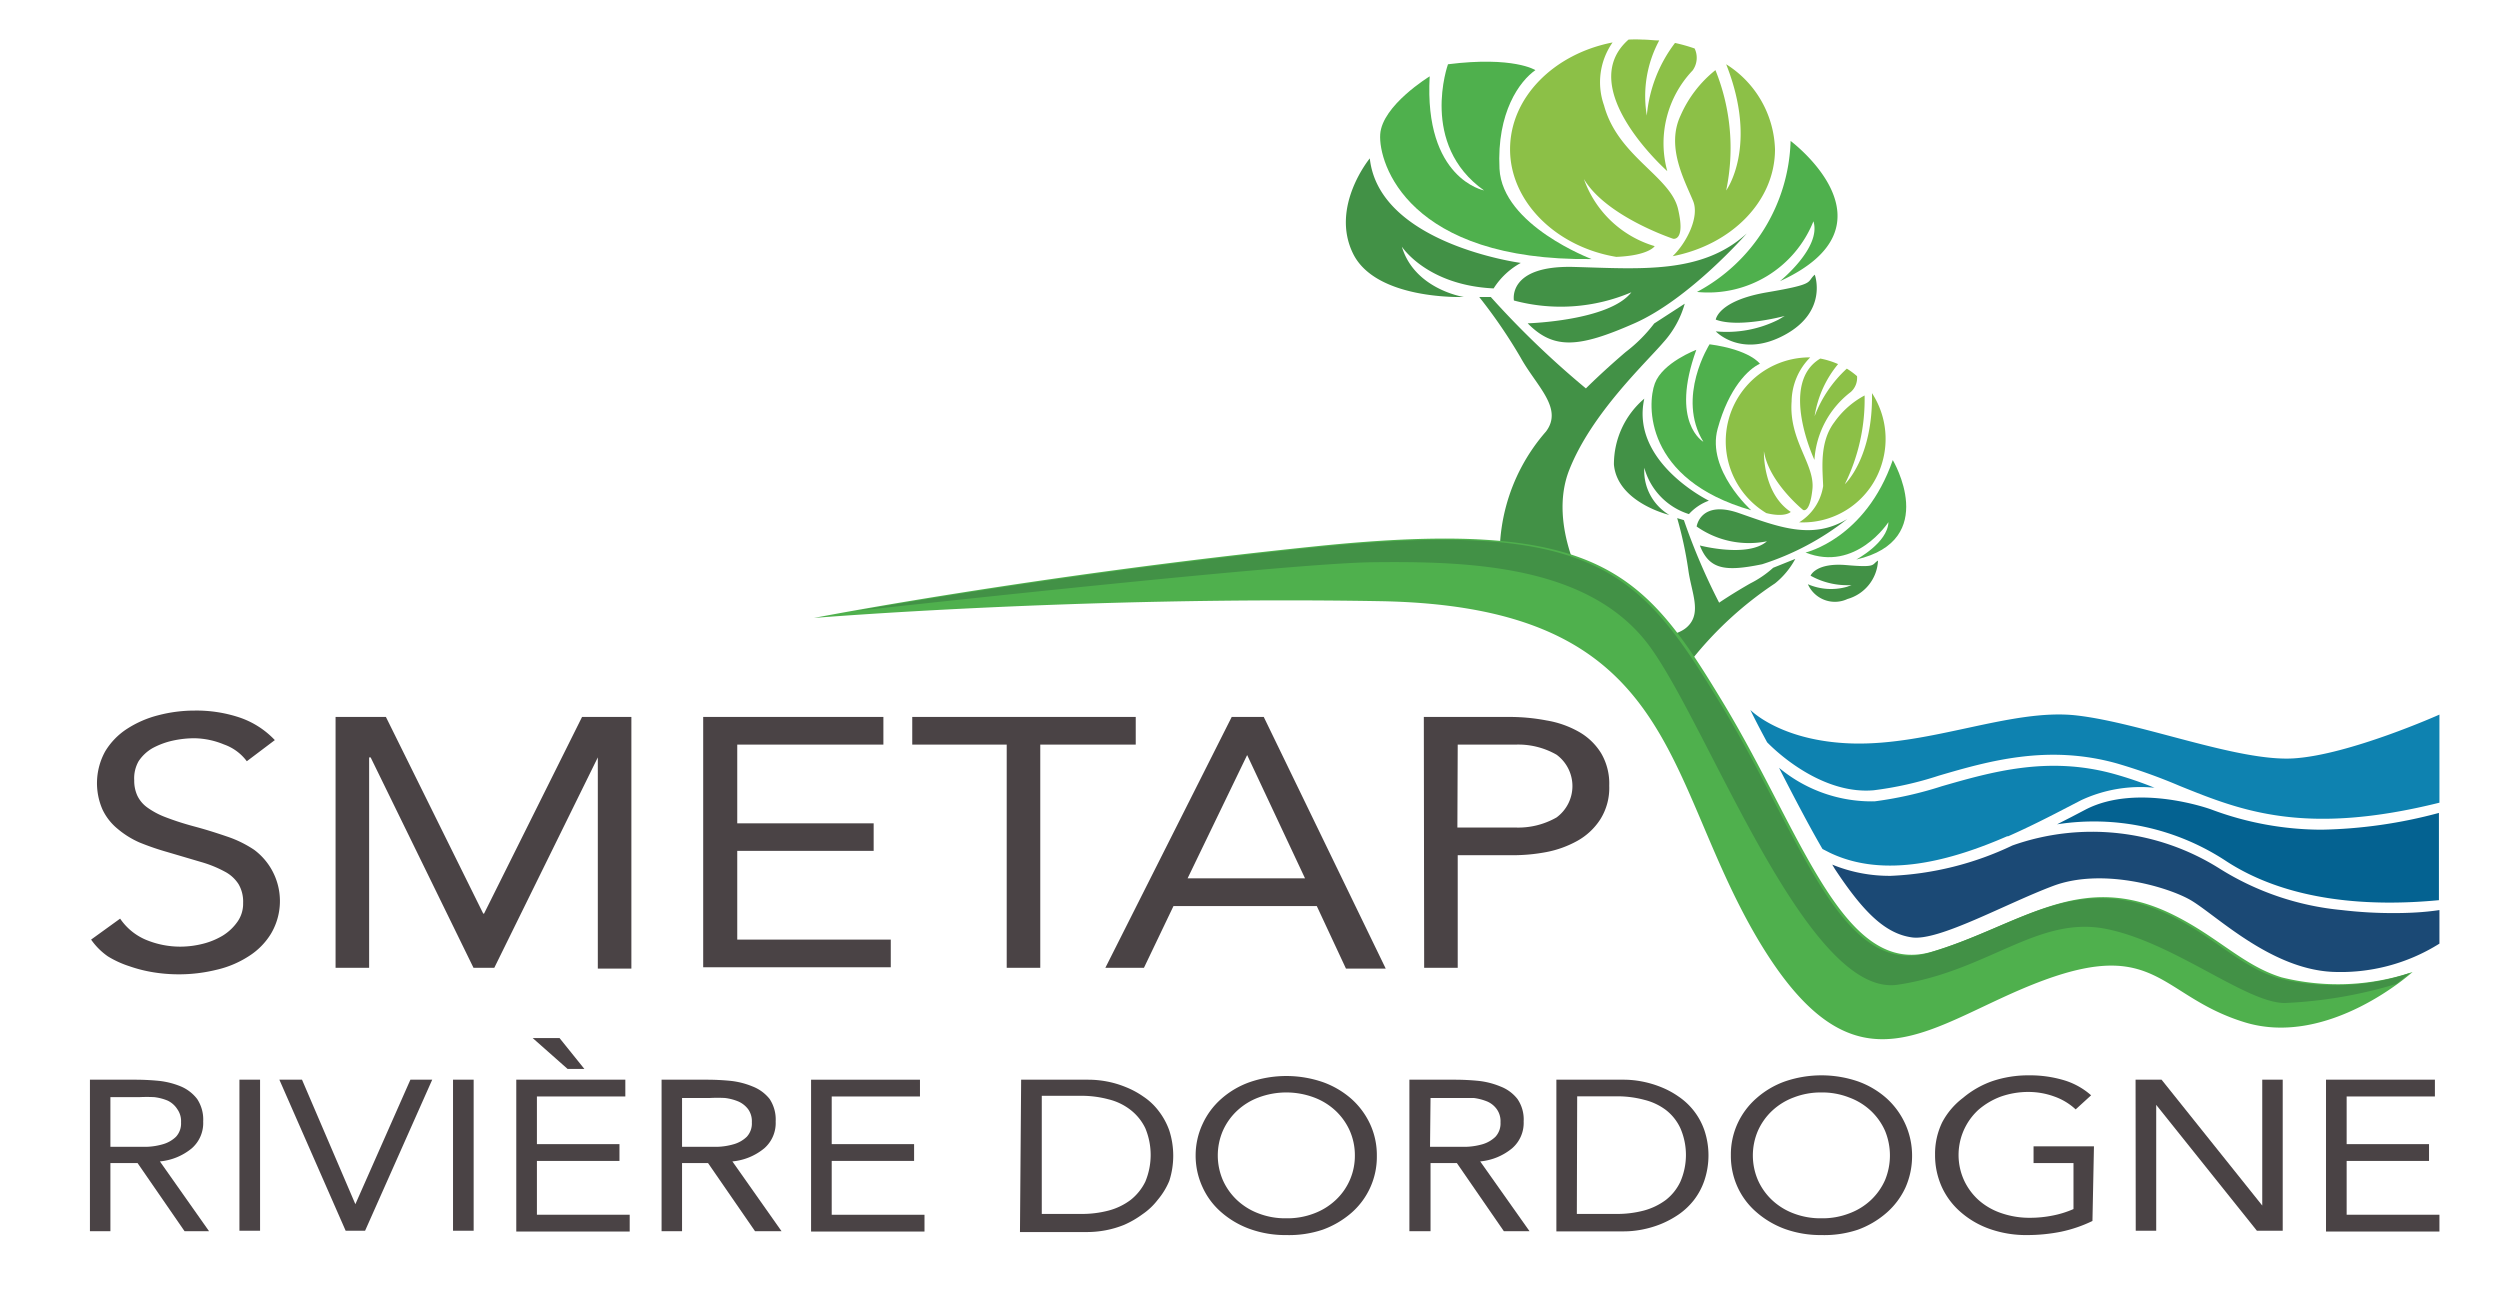 <?xml version="1.0" encoding="UTF-8"?> <svg xmlns="http://www.w3.org/2000/svg" id="Calque_1" data-name="Calque 1" viewBox="0 0 149 78"><defs><style>.cls-1{fill:#8cc047;}.cls-2{fill:#4fb04d;}.cls-3{fill:#429146;}.cls-4{fill:#0e82b0;}.cls-5{fill:#046291;}.cls-6{fill:#1b4975;}.cls-7{fill:#4a4345;}</style></defs><title>fPlan de travail 1</title><path class="cls-1" d="M98.62,14.67a6.4,6.4,0,0,1-4.22-4c1.33,2.24,5.32,3.56,5.32,3.56s.75.17.29-1.78S96.42,9.32,95.6,6.28a4.13,4.13,0,0,1,.51-3.75C92.62,3.21,90,5.8,90,8.9s2.72,5.81,6.33,6.41C98.28,15.23,98.62,14.67,98.62,14.67Z"></path><path class="cls-1" d="M99.37,10.2a6.29,6.29,0,0,1,1.51-6A1.29,1.29,0,0,0,101,2.89a10,10,0,0,0-1.17-.33,8.38,8.38,0,0,0-1.68,4.33,7,7,0,0,1,.74-4.48c-.32,0-.66-.05-1-.05a7.56,7.56,0,0,0-.83,0C93.78,5.25,99.37,10.2,99.37,10.2Z"></path><path class="cls-1" d="M105.79,8.9a6.2,6.2,0,0,0-2.91-5.07c1.94,4.9,0,7.52,0,7.52a12.37,12.37,0,0,0-.64-7.17,7.1,7.1,0,0,0-2.08,2.71c-.87,1.86.23,3.83.75,5.09.39.94-.38,2.48-1.22,3.29C103.19,14.59,105.79,12,105.79,8.9Z"></path><path class="cls-2" d="M101.14,17.4a10.54,10.54,0,0,0,5.58-9s6.7,5-.64,8.36c0,0,2.49-2,2-3.57A6.75,6.75,0,0,1,101.14,17.4Z"></path><path class="cls-3" d="M108.16,16.37s.81,2.18-1.79,3.59-4.11-.21-4.11-.21a6.87,6.87,0,0,0,3.74-.7l.37-.22s-2.72.74-4.11.22c0,0,.13-1.13,3.07-1.63S107.64,16.83,108.16,16.37Z"></path><path class="cls-3" d="M104.11,13.91s-3.41,3.91-6.7,5.36-4.8,1.59-6.36,0c0,0,4.85-.14,6.18-1.85a10.74,10.74,0,0,1-7,.49s-.41-2.11,3.58-2S101.45,16.35,104.11,13.91Z"></path><path class="cls-2" d="M94.86,15.44s-5.32-2-5.49-5.38,1.21-5.23,2.14-5.88c0,0-1.29-.84-5.21-.35,0,0-1.72,4.78,2.15,7.52,0,0-3.59-.68-3.24-6.8,0,0-2.84,1.73-2.95,3.46S83.93,15.57,94.86,15.44Z"></path><path class="cls-3" d="M90.64,15.67s-8.44-1.12-9-6.23c0,0-2.37,2.87-1,5.67s6.6,2.59,6.6,2.59-2.93-.45-3.69-3c0,0,1.48,2.3,5.47,2.49A4.44,4.44,0,0,1,90.64,15.67Z"></path><path class="cls-3" d="M100.41,18.1l-1.82,1.18a8.92,8.92,0,0,1-1.7,1.7c-1.45,1.24-2.37,2.17-2.37,2.17a53.85,53.85,0,0,1-5.67-5.45h-.69a30.68,30.68,0,0,1,2.48,3.63c.93,1.68,2.55,3,1.5,4.39a11.13,11.13,0,0,0-2.54,9.53h5S92.2,31.37,93.53,28s4.57-6.38,5.61-7.6A5.75,5.75,0,0,0,100.41,18.1Z"></path><path class="cls-1" d="M106.73,30.51c-1.69-1.12-1.6-3.62-1.6-3.62.29,1.85,2.33,3.5,2.33,3.5s.4.26.56-1.23-1.41-2.9-1.24-5.24a3.78,3.78,0,0,1,1.11-2.62,5,5,0,0,0-2.62,9.28C106.4,30.86,106.73,30.51,106.73,30.51Z"></path><path class="cls-1" d="M108.14,27.41a5.53,5.53,0,0,1,2.17-4.05,1.13,1.13,0,0,0,.37-.94,4.57,4.57,0,0,0-.61-.45,7.37,7.37,0,0,0-1.92,2.84,6.42,6.42,0,0,1,1.4-3.11,4.79,4.79,0,0,0-.57-.21,4.37,4.37,0,0,0-.49-.12C106,22.85,108.14,27.41,108.14,27.41Z"></path><path class="cls-1" d="M112.17,27.6a5,5,0,0,0-.6-4.17c.07,3.87-1.62,5.43-1.62,5.43a11.37,11.37,0,0,0,1.18-5.29,5.18,5.18,0,0,0-1.8,1.59c-.91,1.2-.7,2.81-.67,3.81a3.08,3.08,0,0,1-1.43,2.16A4.91,4.91,0,0,0,112.17,27.6Z"></path><path class="cls-2" d="M107.61,32.93s3.57-.81,5.2-5.51c0,0,2.84,4.77-2.18,5.93,0,0,1.88-1,1.92-2.23C112.55,31.12,110.61,34.12,107.61,32.93Z"></path><path class="cls-3" d="M111.93,33.41a2.5,2.5,0,0,1-1.82,2.29,1.76,1.76,0,0,1-2.36-.88,3.48,3.48,0,0,0,2.34.15l.26-.1a4.46,4.46,0,0,1-2.44-.56s.31-.79,2.14-.63S111.53,33.65,111.93,33.41Z"></path><path class="cls-3" d="M110.1,30.93a16.05,16.05,0,0,1-5.08,2.7c-2.24.46-3.15.3-3.71-1.12,0,0,2.86.75,4-.25a5.41,5.41,0,0,1-4.19-.88s.22-1.6,2.52-.8S108,32.22,110.1,30.93Z"></path><path class="cls-2" d="M104.37,30.41s-2.67-2.4-2-4.85,1.84-3.57,2.52-3.88c0,0-.57-.83-3-1.16,0,0-2,3.15-.37,5.81,0,0-2-1.12-.42-5.48,0,0-2,.75-2.47,2S98,28.59,104.37,30.41Z"></path><path class="cls-3" d="M101.85,29.84S97.16,27.55,98,23.76a5.13,5.13,0,0,0-1.81,3.93c.21,2.27,3.3,3,3.3,3A3.06,3.06,0,0,1,98,27.88a4,4,0,0,0,2.66,2.76A3,3,0,0,1,101.85,29.84Z"></path><path class="cls-3" d="M107,33.31l-1.32.53a6.13,6.13,0,0,1-1.36.93c-1.12.64-1.86,1.15-1.86,1.15A37.39,37.39,0,0,1,100.36,31l-.4-.12a23.33,23.33,0,0,1,.66,3.06c.18,1.37.84,2.6-.07,3.43s-2.31,0-2.92,4l2.29,3.33s-.56-3.22.94-5.42a21.58,21.58,0,0,1,4.93-4.51A4.75,4.75,0,0,0,107,33.31Z"></path><path class="cls-2" d="M143.79,57.93s-5,4.53-10,3-5.23-5-12-2.5-11.1,7.56-17.05-2.5C99,46.19,100.05,36.14,82.25,35.83s-33.74,1-33.74,1,13.14-2.55,30-4.28S98,34.1,102.71,41.9s7.14,16.38,12.44,14.82,8.82-5,14.45-2.16c2.6,1.3,4.13,3,6.38,3.69A13.91,13.91,0,0,0,143.79,57.93Z"></path><path class="cls-4" d="M111.67,47.1a20.54,20.54,0,0,0,3.88-.87c3-.88,6.49-1.87,10.58-.74a33.42,33.42,0,0,1,3.78,1.35c3.66,1.48,7.44,3,15.48,1V42.59S140,45,136.69,45.2s-9.06-2.12-12.93-2.56-8.69,1.81-13.39,1.67c-4.25-.13-6.05-2-6.05-2s.38.79,1,1.93C106.16,45.1,108.77,47.35,111.67,47.1Z"></path><path class="cls-5" d="M131.78,48.24h0s-4.35-1.59-7.46,0l-.86.45-.86.44a14.31,14.31,0,0,1,10,2.14c3.81,2.53,8.8,2.76,12.76,2.38V48.45a28.78,28.78,0,0,1-7,1A18.84,18.84,0,0,1,131.78,48.24Z"></path><path class="cls-6" d="M142.65,54.42a25.88,25.88,0,0,1-3.08-.18,16.61,16.61,0,0,1-7.28-2.47,14.24,14.24,0,0,0-12.35-1.38,18.68,18.68,0,0,1-7.24,1.81,9,9,0,0,1-3.5-.67l.15.25c1.69,2.56,3,3.87,4.61,4.09s5.56-2,8.41-3.07,6.65,0,8.11.8,4.72,4.11,8.48,4.32a11.06,11.06,0,0,0,6.43-1.68v-2C144.46,54.38,143.54,54.42,142.65,54.42Z"></path><path class="cls-4" d="M119.63,49.84h0l.06,0c1.29-.57,2.48-1.18,3.48-1.7l.87-.45a8.38,8.38,0,0,1,4.37-.74,22.54,22.54,0,0,0-2.44-.83c-3.93-1.08-7.28-.11-10.24.74a22.42,22.42,0,0,1-4,.9,8.61,8.61,0,0,1-5.7-2c.81,1.59,1.78,3.45,2.59,4.84l.43.22C112.34,52.4,116.32,51.28,119.63,49.84Z"></path><path class="cls-3" d="M135.82,58.31c-2.25-.67-3.78-2.4-6.38-3.7-5.63-2.81-9.14.61-14.45,2.17s-7.69-7-12.44-14.82-7.34-11.07-24.2-9.33C66.1,33.89,55.81,35.58,51.1,36.4c8.57-.94,26.3-2.83,30.66-2.89,5.8-.07,13.06.15,16.61,5.08s9.36,20.9,14.73,20.1,8.35-4.13,12.41-3.33,8.35,4.42,10.67,4.42a27,27,0,0,0,6.62-1.13c.52-.39.83-.66.83-.66A14,14,0,0,1,135.82,58.31Z"></path><path class="cls-7" d="M14.71,45.37a2.89,2.89,0,0,0-1.36-1A4.78,4.78,0,0,0,11.59,44a6,6,0,0,0-1.33.15,4.65,4.65,0,0,0-1.17.44,2.48,2.48,0,0,0-.83.78A2.07,2.07,0,0,0,8,46.51a2.13,2.13,0,0,0,.18.9,1.86,1.86,0,0,0,.59.71,4.7,4.7,0,0,0,1.11.59c.47.18,1,.36,1.71.55s1.3.38,1.92.59a6.76,6.76,0,0,1,1.64.8,3.81,3.81,0,0,1,1,5A4.14,4.14,0,0,1,14.81,57a6,6,0,0,1-1.91.8,9.36,9.36,0,0,1-2.25.27,9.48,9.48,0,0,1-1.5-.12,8.31,8.31,0,0,1-1.43-.36A5.93,5.93,0,0,1,6.43,57a4,4,0,0,1-1-1l1.73-1.25A3.5,3.5,0,0,0,8.67,56a5.32,5.32,0,0,0,2.1.42,5.5,5.5,0,0,0,1.32-.17,4.38,4.38,0,0,0,1.19-.49,3,3,0,0,0,.87-.82,1.86,1.86,0,0,0,.34-1.12,2.06,2.06,0,0,0-.27-1.12,2.15,2.15,0,0,0-.82-.75,7,7,0,0,0-1.4-.57l-2-.59a15.87,15.87,0,0,1-1.69-.58A5.37,5.37,0,0,1,7,49.39a3.32,3.32,0,0,1-.89-1.14,3.92,3.92,0,0,1,.16-3.47,4.15,4.15,0,0,1,1.3-1.34,6.25,6.25,0,0,1,1.86-.81,8.54,8.54,0,0,1,2.17-.28,8.13,8.13,0,0,1,2.64.4,5.18,5.18,0,0,1,2.14,1.36Z"></path><path class="cls-7" d="M20,42.73h3l5.8,11.72h.05l5.84-11.72h2.94v15h-2V45.14h0L29.46,57.68H28.22L22.09,45.14H22V57.68H20Z"></path><path class="cls-7" d="M41.91,42.73H52.65v1.65H43.94v4.69h8.13v1.64H43.94V56h9.15v1.65H41.91Z"></path><path class="cls-7" d="M67.69,44.38H62v13.3H60V44.38H54.37V42.73H67.69Z"></path><path class="cls-7" d="M73.41,42.73h1.91l7.27,15H80.22L78.48,54H69.94l-1.76,3.68h-2.3ZM74.33,45h0l-3.55,7.35h7Z"></path><path class="cls-7" d="M84.86,42.73h5.07a11.69,11.69,0,0,1,2.25.21,5.83,5.83,0,0,1,1.91.67,3.69,3.69,0,0,1,1.33,1.27,3.57,3.57,0,0,1,.49,1.95,3.51,3.51,0,0,1-.53,2A3.85,3.85,0,0,1,94,50.12a6.18,6.18,0,0,1-1.82.66,10.62,10.62,0,0,1-1.89.19H86.88v6.71h-2Zm2,6.59h3.43a4.6,4.6,0,0,0,2.48-.6,2.32,2.32,0,0,0,0-3.74,4.6,4.6,0,0,0-2.48-.6H86.88Z"></path><path class="cls-7" d="M5.36,64.35H8a14.66,14.66,0,0,1,1.48.07,4.73,4.73,0,0,1,1.32.34,2.4,2.4,0,0,1,.95.74,2.22,2.22,0,0,1,.36,1.34,2,2,0,0,1-.68,1.6,3.48,3.48,0,0,1-1.9.78l2.93,4.16H11l-2.8-4.06H6.58v4.06H5.36Zm1.22,4h1.1l1.05,0a3.88,3.88,0,0,0,1-.16,1.84,1.84,0,0,0,.76-.44,1.17,1.17,0,0,0,.3-.86,1.23,1.23,0,0,0-.22-.78A1.4,1.4,0,0,0,10,65.6a3,3,0,0,0-.8-.21,8.72,8.72,0,0,0-.9,0H6.58Z"></path><path class="cls-7" d="M14.27,64.35H15.5v9H14.27Z"></path><path class="cls-7" d="M16.65,64.35H18l3.18,7.42h0l3.28-7.42h1.3l-4,9H20.6Z"></path><path class="cls-7" d="M27,64.35h1.23v9H27Z"></path><path class="cls-7" d="M30.77,64.35h6.5v1H32v2.84h4.92v1H32v3.21h5.53v1H30.77Zm4.06-.64h-1l-2.08-1.84h1.6Z"></path><path class="cls-7" d="M39.43,64.35h2.64a14.66,14.66,0,0,1,1.48.07,4.73,4.73,0,0,1,1.32.34,2.4,2.4,0,0,1,1,.74,2.22,2.22,0,0,1,.36,1.34,2,2,0,0,1-.68,1.6,3.48,3.48,0,0,1-1.9.78l2.93,4.16H45l-2.8-4.06H40.65v4.06H39.43Zm1.22,4h1.1l1,0a3.88,3.88,0,0,0,1-.16,1.84,1.84,0,0,0,.76-.44,1.17,1.17,0,0,0,.3-.86,1.23,1.23,0,0,0-.22-.78,1.47,1.47,0,0,0-.58-.46,3,3,0,0,0-.8-.21,8.72,8.72,0,0,0-.9,0H40.65Z"></path><path class="cls-7" d="M48.34,64.35h6.49v1H49.57v2.84h4.91v1H49.57v3.21H55.1v1H48.34Z"></path><path class="cls-7" d="M60.86,64.35h4a6,6,0,0,1,1.08.1,5.82,5.82,0,0,1,1.13.33,5.15,5.15,0,0,1,1.08.58,3.71,3.71,0,0,1,.91.86,4.16,4.16,0,0,1,.63,1.16,4.91,4.91,0,0,1,0,3A4.31,4.31,0,0,1,69,71.51a3.91,3.91,0,0,1-.91.86A5.66,5.66,0,0,1,67,73a5.82,5.82,0,0,1-1.13.33,6,6,0,0,1-1.08.1h-4Zm1.23,8h2.33a6.22,6.22,0,0,0,1.65-.2,3.8,3.8,0,0,0,1.31-.63,3.14,3.14,0,0,0,.88-1.09,4.14,4.14,0,0,0,0-3.19,3.05,3.05,0,0,0-.88-1.09,3.47,3.47,0,0,0-1.31-.63,6.21,6.21,0,0,0-1.65-.21H62.09Z"></path><path class="cls-7" d="M76.66,73.61a6.24,6.24,0,0,1-2.16-.36,5.33,5.33,0,0,1-1.71-1,4.35,4.35,0,0,1-1.12-1.5,4.47,4.47,0,0,1-.41-1.9A4.43,4.43,0,0,1,71.67,67a4.48,4.48,0,0,1,1.12-1.51,5.14,5.14,0,0,1,1.71-1,6.69,6.69,0,0,1,4.33,0,5.24,5.24,0,0,1,1.71,1A4.61,4.61,0,0,1,81.66,67a4.42,4.42,0,0,1,.4,1.89,4.43,4.43,0,0,1-1.52,3.4,5.44,5.44,0,0,1-1.71,1A6.29,6.29,0,0,1,76.66,73.61Zm0-1a4.42,4.42,0,0,0,1.66-.29,3.85,3.85,0,0,0,1.29-.8,3.6,3.6,0,0,0,1.14-2.66,3.63,3.63,0,0,0-.3-1.46,3.68,3.68,0,0,0-.84-1.19,3.85,3.85,0,0,0-1.29-.8,4.72,4.72,0,0,0-3.31,0,3.85,3.85,0,0,0-1.29.8,3.68,3.68,0,0,0-.84,1.19,3.73,3.73,0,0,0,0,2.93,3.68,3.68,0,0,0,.84,1.19,3.85,3.85,0,0,0,1.29.8A4.4,4.4,0,0,0,76.66,72.61Z"></path><path class="cls-7" d="M84,64.35h2.64a14.52,14.52,0,0,1,1.48.07,4.73,4.73,0,0,1,1.32.34,2.34,2.34,0,0,1,1,.74,2.15,2.15,0,0,1,.37,1.34,2,2,0,0,1-.69,1.6,3.48,3.48,0,0,1-1.9.78l2.94,4.16H89.63l-2.8-4.06H85.26v4.06H84Zm1.23,4h1.09l1.06,0a4,4,0,0,0,1-.16,1.87,1.87,0,0,0,.75-.44,1.17,1.17,0,0,0,.3-.86,1.23,1.23,0,0,0-.22-.78,1.37,1.37,0,0,0-.57-.46,3.23,3.23,0,0,0-.8-.21c-.3,0-.6,0-.9,0H85.26Z"></path><path class="cls-7" d="M92.76,64.35h4a5.76,5.76,0,0,1,1.07.1,6.12,6.12,0,0,1,1.14.33,5.15,5.15,0,0,1,1.08.58,4,4,0,0,1,1.53,2,4.71,4.71,0,0,1,0,3,4,4,0,0,1-.62,1.16,4.12,4.12,0,0,1-.91.86,5.66,5.66,0,0,1-1.08.58,6.12,6.12,0,0,1-1.14.33,5.76,5.76,0,0,1-1.07.1h-4Zm1.22,8h2.34a6.22,6.22,0,0,0,1.65-.2,3.89,3.89,0,0,0,1.31-.63,3,3,0,0,0,.87-1.09,4,4,0,0,0,0-3.19,2.92,2.92,0,0,0-.87-1.09A3.55,3.55,0,0,0,98,65.55a6.21,6.21,0,0,0-1.65-.21H94Z"></path><path class="cls-7" d="M108.56,73.61a6.29,6.29,0,0,1-2.17-.36,5.39,5.39,0,0,1-1.7-1,4.37,4.37,0,0,1-1.13-1.5,4.46,4.46,0,0,1-.4-1.9,4.42,4.42,0,0,1,.4-1.89,4.51,4.51,0,0,1,1.13-1.51,5.19,5.19,0,0,1,1.7-1,6.72,6.72,0,0,1,4.34,0,5.19,5.19,0,0,1,1.7,1A4.64,4.64,0,0,1,113.56,67a4.57,4.57,0,0,1,.4,1.89,4.62,4.62,0,0,1-.4,1.9,4.5,4.5,0,0,1-1.13,1.5,5.39,5.39,0,0,1-1.7,1A6.29,6.29,0,0,1,108.56,73.61Zm0-1a4.4,4.4,0,0,0,1.65-.29,3.8,3.8,0,0,0,1.3-.8,3.68,3.68,0,0,0,.84-1.19,3.85,3.85,0,0,0,0-2.93,3.68,3.68,0,0,0-.84-1.19,3.8,3.8,0,0,0-1.3-.8,4.4,4.4,0,0,0-1.65-.3,4.46,4.46,0,0,0-1.66.3,3.85,3.85,0,0,0-1.29.8,3.68,3.68,0,0,0-.84,1.19,3.73,3.73,0,0,0,0,2.93,3.68,3.68,0,0,0,.84,1.19,3.85,3.85,0,0,0,1.29.8A4.46,4.46,0,0,0,108.56,72.61Z"></path><path class="cls-7" d="M124.71,72.77a8.1,8.1,0,0,1-1.87.64,10.28,10.28,0,0,1-2,.2,6.53,6.53,0,0,1-2.21-.35,5.29,5.29,0,0,1-1.75-1,4.4,4.4,0,0,1-1.14-1.5,4.59,4.59,0,0,1-.41-1.94,4.28,4.28,0,0,1,.43-1.94A4.41,4.41,0,0,1,117,65.43a5.57,5.57,0,0,1,1.76-1,6.73,6.73,0,0,1,2.18-.34,7.08,7.08,0,0,1,2,.27,4.3,4.3,0,0,1,1.69.92l-.92.84a3.65,3.65,0,0,0-1.28-.77,4.5,4.5,0,0,0-1.54-.27,4.93,4.93,0,0,0-1.65.28,4.35,4.35,0,0,0-1.32.78,3.65,3.65,0,0,0-.87,4.19,3.66,3.66,0,0,0,.87,1.19,3.92,3.92,0,0,0,1.35.78,5.12,5.12,0,0,0,1.74.28,6.76,6.76,0,0,0,1.31-.13,5.81,5.81,0,0,0,1.26-.39V69.32h-2.38v-1h3.6Z"></path><path class="cls-7" d="M127.28,64.35h1.55l6,7.5h0v-7.5h1.22v9h-1.54l-6-7.5h0v7.5h-1.22Z"></path><path class="cls-7" d="M138.63,64.35h6.49v1h-5.26v2.84h4.91v1h-4.91v3.21h5.53v1h-6.76Z"></path></svg> 